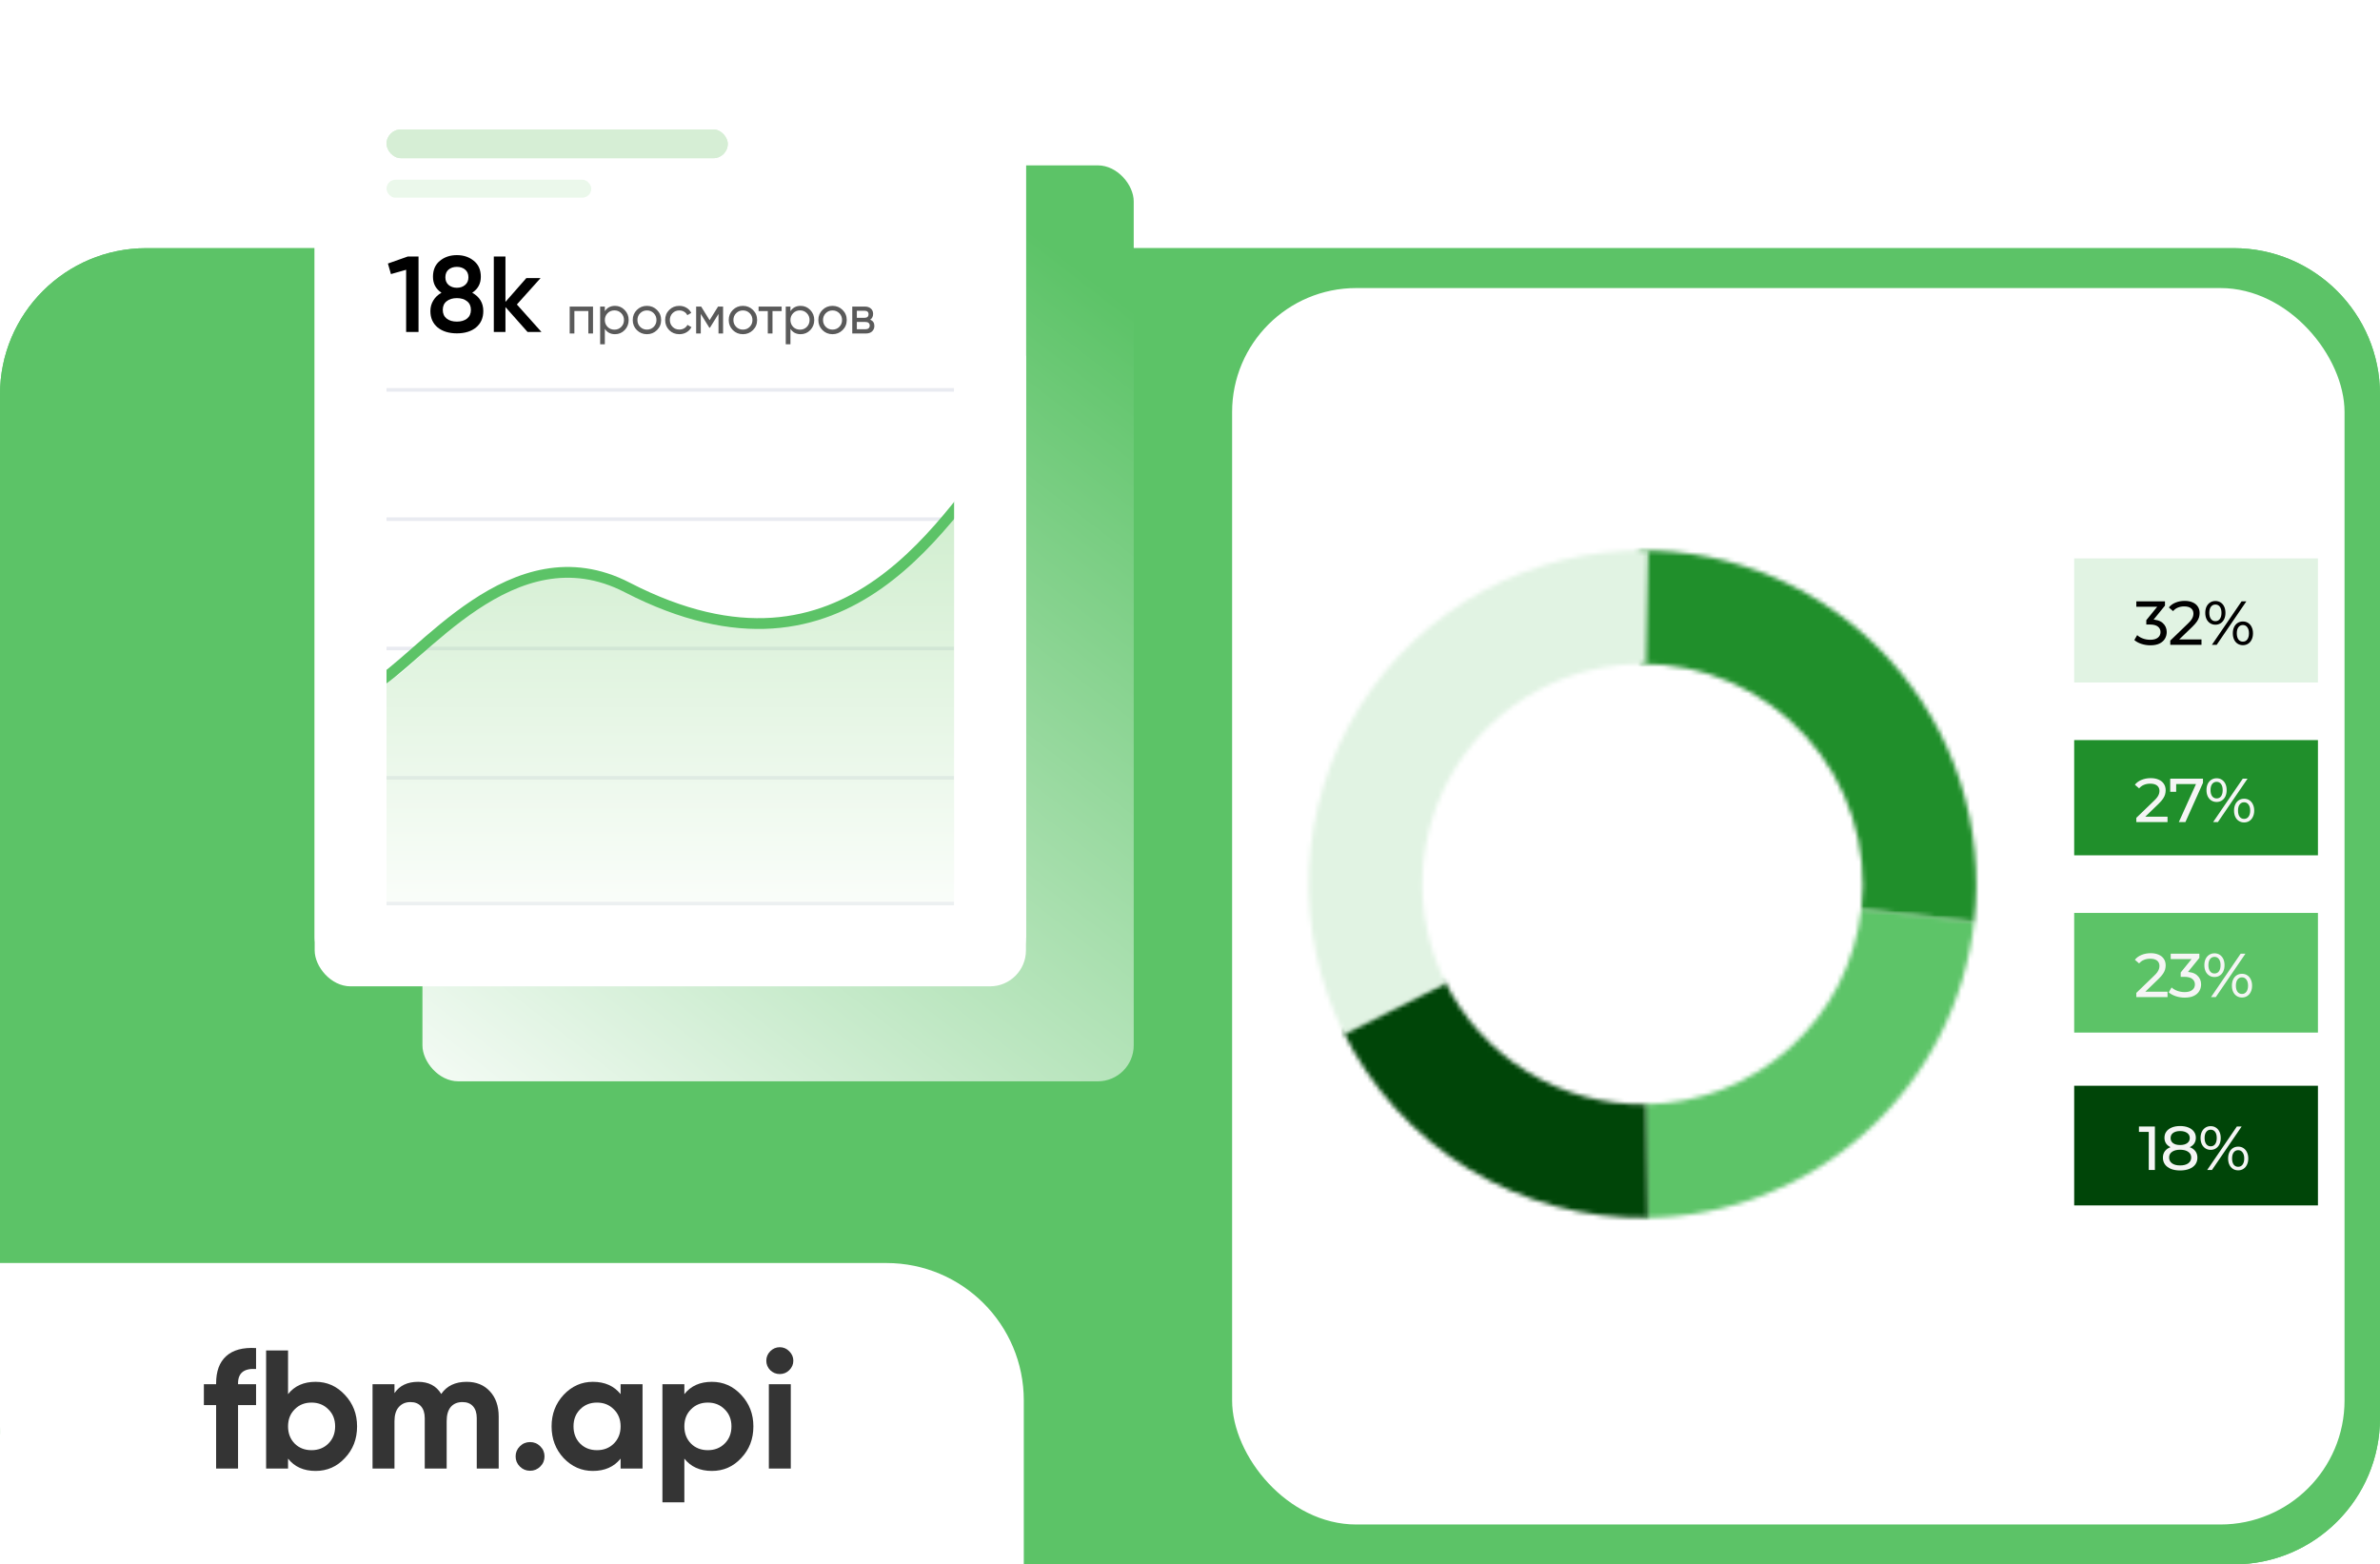<?xml version="1.0" encoding="UTF-8"?> <svg xmlns="http://www.w3.org/2000/svg" width="537" height="353" viewBox="0 0 537 353" fill="none"><path d="M0 89C0 70.775 14.775 56 33 56H504C522.225 56 537 70.775 537 89V320C537 338.225 522.225 353 504 353H33C14.775 353 0 338.225 0 320V89Z" fill="#5CC367"></path><path d="M0 89C0 70.775 14.775 56 33 56H504C522.225 56 537 70.775 537 89V320C537 338.225 522.225 353 504 353H33C14.775 353 0 338.225 0 320V89Z" fill="#5CC367"></path><rect x="95.316" y="37.316" width="160.484" height="206.684" rx="8.105" fill="url(#paint0_linear_5_123)"></rect><rect x="71" y="13" width="160.484" height="206.684" rx="8.105" fill="white"></rect><g filter="url(#filter0_d_5_123)"><rect x="71" y="13" width="160.484" height="206.684" rx="8.105" fill="white"></rect></g><rect x="87.21" y="203.474" width="128.063" height="0.811" fill="#E9EBF1"></rect><rect x="87.21" y="175.105" width="128.063" height="0.811" fill="#E9EBF1"></rect><rect x="87.21" y="116.747" width="128.063" height="0.811" fill="#E9EBF1"></rect><rect x="87.21" y="87.568" width="128.063" height="0.811" fill="#E9EBF1"></rect><rect x="87.21" y="145.926" width="128.063" height="0.811" fill="#E9EBF1"></rect><path d="M141.516 131.597C115.579 118.121 98.008 148.339 87.21 154.056V204.284H225.811L228.242 97.295C213.678 114.718 191.81 157.727 141.516 131.597Z" fill="url(#paint1_linear_5_123)" fill-opacity="0.35"></path><path d="M83.968 154.842C94.766 149.168 115.579 119.179 141.516 132.553C191.81 158.485 213.678 115.802 228.242 98.51" stroke="#5CC367" stroke-width="2.432"></path><rect x="215.274" y="80.274" width="16.21" height="131.305" fill="white"></rect><rect x="77.484" y="86.758" width="9.726" height="131.305" fill="white"></rect><rect x="87.21" y="29.21" width="77" height="6.484" rx="3.242" fill="#D8F0D7"></rect><rect x="87.21" y="29.21" width="77" height="6.484" rx="3.242" fill="black" fill-opacity="0.01"></rect><rect x="87.21" y="40.558" width="46.2" height="4.053" rx="2.026" fill="#DBF1DA" fill-opacity="0.55"></rect><rect x="87.211" y="29.21" width="77" height="6.484" rx="3.242" fill="#D8F0D7"></rect><rect x="87.211" y="29.21" width="77" height="6.484" rx="3.242" fill="black" fill-opacity="0.01"></rect><path d="M92.001 57.884H94.432V74.905H91.636V60.875L88.207 61.848L87.527 59.465L92.001 57.884ZM106.543 66.054C108.213 66.978 109.048 68.356 109.048 70.188C109.048 71.744 108.505 72.976 107.419 73.884C106.333 74.776 104.89 75.221 103.09 75.221C101.291 75.221 99.84 74.776 98.738 73.884C97.652 72.976 97.109 71.744 97.109 70.188C97.109 69.313 97.328 68.518 97.765 67.805C98.203 67.076 98.819 66.492 99.613 66.054C98.333 65.211 97.692 64.012 97.692 62.456C97.692 60.899 98.211 59.7 99.249 58.857C100.286 57.998 101.567 57.568 103.09 57.568C104.598 57.568 105.871 57.998 106.908 58.857C107.962 59.7 108.489 60.899 108.489 62.456C108.489 64.012 107.84 65.211 106.543 66.054ZM103.09 60.218C102.329 60.218 101.704 60.421 101.218 60.826C100.732 61.232 100.489 61.815 100.489 62.577C100.489 63.307 100.732 63.882 101.218 64.304C101.721 64.725 102.345 64.936 103.09 64.936C103.82 64.936 104.436 64.725 104.938 64.304C105.441 63.882 105.692 63.307 105.692 62.577C105.692 61.815 105.441 61.232 104.938 60.826C104.452 60.421 103.836 60.218 103.09 60.218ZM103.09 72.571C104.031 72.571 104.793 72.344 105.376 71.89C105.96 71.42 106.251 70.763 106.251 69.921C106.251 69.078 105.96 68.429 105.376 67.975C104.793 67.505 104.031 67.27 103.09 67.27C102.134 67.27 101.364 67.505 100.78 67.975C100.197 68.429 99.905 69.078 99.905 69.921C99.905 70.763 100.197 71.42 100.78 71.89C101.364 72.344 102.134 72.571 103.09 72.571ZM122.167 74.905H119.031L114.046 69.288V74.905H111.42V57.884H114.046V68.121L118.763 62.747H121.973L116.623 68.705L122.167 74.905Z" fill="black"></path><path d="M133.804 69.174V75.253H132.746V70.183H129.597V75.253H128.539V69.174H133.804ZM138.769 69.016C139.62 69.016 140.346 69.328 140.946 69.952C141.545 70.568 141.845 71.322 141.845 72.213C141.845 73.105 141.545 73.863 140.946 74.487C140.346 75.103 139.62 75.411 138.769 75.411C137.764 75.411 136.998 75.01 136.471 74.207V77.684H135.414V69.174H136.471V70.219C136.998 69.417 137.764 69.016 138.769 69.016ZM138.636 74.389C139.243 74.389 139.754 74.183 140.167 73.769C140.581 73.348 140.787 72.829 140.787 72.213C140.787 71.597 140.581 71.082 140.167 70.669C139.754 70.248 139.243 70.037 138.636 70.037C138.02 70.037 137.505 70.248 137.091 70.669C136.678 71.082 136.471 71.597 136.471 72.213C136.471 72.829 136.678 73.348 137.091 73.769C137.505 74.183 138.02 74.389 138.636 74.389ZM148.238 74.487C147.614 75.103 146.856 75.411 145.964 75.411C145.073 75.411 144.315 75.103 143.691 74.487C143.075 73.871 142.767 73.113 142.767 72.213C142.767 71.314 143.075 70.556 143.691 69.94C144.315 69.324 145.073 69.016 145.964 69.016C146.856 69.016 147.614 69.324 148.238 69.94C148.862 70.556 149.174 71.314 149.174 72.213C149.174 73.113 148.862 73.871 148.238 74.487ZM145.964 74.377C146.572 74.377 147.083 74.171 147.496 73.757C147.91 73.344 148.116 72.829 148.116 72.213C148.116 71.597 147.91 71.082 147.496 70.669C147.083 70.256 146.572 70.049 145.964 70.049C145.365 70.049 144.858 70.256 144.445 70.669C144.031 71.082 143.825 71.597 143.825 72.213C143.825 72.829 144.031 73.344 144.445 73.757C144.858 74.171 145.365 74.377 145.964 74.377ZM153.278 75.411C152.362 75.411 151.6 75.107 150.992 74.499C150.385 73.883 150.081 73.121 150.081 72.213C150.081 71.305 150.385 70.548 150.992 69.94C151.6 69.324 152.362 69.016 153.278 69.016C153.878 69.016 154.417 69.162 154.895 69.453C155.373 69.737 155.73 70.122 155.965 70.608L155.078 71.119C154.924 70.795 154.684 70.535 154.36 70.341C154.044 70.146 153.683 70.049 153.278 70.049C152.67 70.049 152.16 70.256 151.746 70.669C151.341 71.082 151.138 71.597 151.138 72.213C151.138 72.821 151.341 73.332 151.746 73.745C152.16 74.159 152.67 74.365 153.278 74.365C153.683 74.365 154.048 74.272 154.372 74.085C154.697 73.891 154.944 73.632 155.114 73.307L156.014 73.83C155.754 74.308 155.381 74.693 154.895 74.985C154.409 75.269 153.87 75.411 153.278 75.411ZM163.149 69.174V75.253H162.115V70.839L160.182 73.952H160.049L158.116 70.839V75.253H157.07V69.174H158.201L160.109 72.25L162.018 69.174H163.149ZM169.894 74.487C169.27 75.103 168.512 75.411 167.621 75.411C166.729 75.411 165.971 75.103 165.347 74.487C164.731 73.871 164.423 73.113 164.423 72.213C164.423 71.314 164.731 70.556 165.347 69.94C165.971 69.324 166.729 69.016 167.621 69.016C168.512 69.016 169.27 69.324 169.894 69.94C170.518 70.556 170.83 71.314 170.83 72.213C170.83 73.113 170.518 73.871 169.894 74.487ZM167.621 74.377C168.229 74.377 168.739 74.171 169.153 73.757C169.566 73.344 169.773 72.829 169.773 72.213C169.773 71.597 169.566 71.082 169.153 70.669C168.739 70.256 168.229 70.049 167.621 70.049C167.021 70.049 166.514 70.256 166.101 70.669C165.688 71.082 165.481 71.597 165.481 72.213C165.481 72.829 165.688 73.344 166.101 73.757C166.514 74.171 167.021 74.377 167.621 74.377ZM176.363 69.174V70.195H174.296V75.253H173.238V70.195H171.159V69.174H176.363ZM180.645 69.016C181.496 69.016 182.222 69.328 182.821 69.952C183.421 70.568 183.721 71.322 183.721 72.213C183.721 73.105 183.421 73.863 182.821 74.487C182.222 75.103 181.496 75.411 180.645 75.411C179.64 75.411 178.874 75.01 178.347 74.207V77.684H177.29V69.174H178.347V70.219C178.874 69.417 179.64 69.016 180.645 69.016ZM180.511 74.389C181.119 74.389 181.63 74.183 182.043 73.769C182.457 73.348 182.663 72.829 182.663 72.213C182.663 71.597 182.457 71.082 182.043 70.669C181.63 70.248 181.119 70.037 180.511 70.037C179.895 70.037 179.381 70.248 178.967 70.669C178.554 71.082 178.347 71.597 178.347 72.213C178.347 72.829 178.554 73.348 178.967 73.769C179.381 74.183 179.895 74.389 180.511 74.389ZM190.114 74.487C189.49 75.103 188.732 75.411 187.84 75.411C186.949 75.411 186.191 75.103 185.567 74.487C184.951 73.871 184.643 73.113 184.643 72.213C184.643 71.314 184.951 70.556 185.567 69.94C186.191 69.324 186.949 69.016 187.84 69.016C188.732 69.016 189.49 69.324 190.114 69.94C190.738 70.556 191.05 71.314 191.05 72.213C191.05 73.113 190.738 73.871 190.114 74.487ZM187.84 74.377C188.448 74.377 188.959 74.171 189.372 73.757C189.786 73.344 189.992 72.829 189.992 72.213C189.992 71.597 189.786 71.082 189.372 70.669C188.959 70.256 188.448 70.049 187.84 70.049C187.241 70.049 186.734 70.256 186.321 70.669C185.907 71.082 185.701 71.597 185.701 72.213C185.701 72.829 185.907 73.344 186.321 73.757C186.734 74.171 187.241 74.377 187.84 74.377ZM196.346 72.128C196.97 72.388 197.282 72.858 197.282 73.538C197.282 74.041 197.111 74.454 196.771 74.778C196.439 75.095 195.961 75.253 195.336 75.253H192.297V69.174H195.093C195.701 69.174 196.171 69.328 196.504 69.636C196.836 69.936 197.002 70.333 197.002 70.827C197.002 71.411 196.783 71.844 196.346 72.128ZM195.045 70.122H193.33V71.715H195.045C195.661 71.715 195.969 71.443 195.969 70.9C195.969 70.381 195.661 70.122 195.045 70.122ZM195.276 74.292C195.584 74.292 195.819 74.219 195.981 74.073C196.151 73.927 196.236 73.721 196.236 73.453C196.236 73.202 196.151 73.007 195.981 72.87C195.819 72.724 195.584 72.651 195.276 72.651H193.33V74.292H195.276Z" fill="#5A5A5A"></path><rect x="278" y="65" width="251" height="279" rx="28" fill="white"></rect><rect width="55" height="26" transform="translate(468 167)" fill="#208F2B"></rect><path d="M482.018 185.5V184.548L486.008 180.698C486.363 180.362 486.624 180.068 486.792 179.816C486.969 179.555 487.086 179.317 487.142 179.102C487.207 178.878 487.24 178.663 487.24 178.458C487.24 177.954 487.063 177.557 486.708 177.268C486.353 176.979 485.835 176.834 485.154 176.834C484.631 176.834 484.16 176.923 483.74 177.1C483.32 177.268 482.956 177.534 482.648 177.898L481.696 177.072C482.069 176.596 482.569 176.232 483.194 175.98C483.829 175.719 484.524 175.588 485.28 175.588C485.961 175.588 486.554 175.7 487.058 175.924C487.562 176.139 487.949 176.451 488.22 176.862C488.5 177.273 488.64 177.758 488.64 178.318C488.64 178.635 488.598 178.948 488.514 179.256C488.43 179.564 488.271 179.891 488.038 180.236C487.805 180.581 487.469 180.969 487.03 181.398L483.474 184.828L483.138 184.282H489.06V185.5H482.018ZM491.611 185.5L495.769 176.288L496.133 176.918H490.309L491.009 176.232V178.668H489.665V175.7H497.057V176.652L493.095 185.5H491.611ZM499.349 185.5L506.041 175.7H507.119L500.427 185.5H499.349ZM500.133 180.964C499.685 180.964 499.288 180.852 498.943 180.628C498.597 180.404 498.327 180.091 498.131 179.69C497.944 179.289 497.851 178.822 497.851 178.29C497.851 177.758 497.944 177.291 498.131 176.89C498.327 176.489 498.597 176.176 498.943 175.952C499.288 175.728 499.685 175.616 500.133 175.616C500.59 175.616 500.987 175.728 501.323 175.952C501.668 176.176 501.934 176.489 502.121 176.89C502.307 177.291 502.401 177.758 502.401 178.29C502.401 178.822 502.307 179.289 502.121 179.69C501.934 180.091 501.668 180.404 501.323 180.628C500.987 180.852 500.59 180.964 500.133 180.964ZM500.133 180.166C500.562 180.166 500.898 180.003 501.141 179.676C501.383 179.34 501.505 178.878 501.505 178.29C501.505 177.702 501.383 177.245 501.141 176.918C500.898 176.582 500.562 176.414 500.133 176.414C499.713 176.414 499.377 176.582 499.125 176.918C498.882 177.245 498.761 177.702 498.761 178.29C498.761 178.869 498.882 179.326 499.125 179.662C499.377 179.998 499.713 180.166 500.133 180.166ZM506.335 185.584C505.887 185.584 505.49 185.472 505.145 185.248C504.799 185.024 504.533 184.711 504.347 184.31C504.16 183.909 504.067 183.442 504.067 182.91C504.067 182.378 504.16 181.911 504.347 181.51C504.533 181.109 504.799 180.796 505.145 180.572C505.49 180.348 505.887 180.236 506.335 180.236C506.792 180.236 507.189 180.348 507.525 180.572C507.87 180.796 508.136 181.109 508.323 181.51C508.519 181.911 508.617 182.378 508.617 182.91C508.617 183.442 508.519 183.909 508.323 184.31C508.136 184.711 507.87 185.024 507.525 185.248C507.189 185.472 506.792 185.584 506.335 185.584ZM506.335 184.786C506.755 184.786 507.086 184.623 507.329 184.296C507.581 183.96 507.707 183.498 507.707 182.91C507.707 182.331 507.581 181.874 507.329 181.538C507.086 181.202 506.755 181.034 506.335 181.034C505.915 181.034 505.579 181.202 505.327 181.538C505.084 181.865 504.963 182.322 504.963 182.91C504.963 183.498 505.084 183.96 505.327 184.296C505.579 184.623 505.915 184.786 506.335 184.786Z" fill="#F5F5F5"></path><path d="M0 285H200C217.121 285 231 298.879 231 316V353H31C13.879 353 0 339.121 0 322V285Z" fill="white"></path><rect width="55" height="28" transform="translate(468 126)" fill="#E1F3E3"></rect><path d="M485.168 145.612C484.477 145.612 483.805 145.505 483.152 145.29C482.508 145.075 481.981 144.786 481.57 144.422L482.214 143.316C482.541 143.624 482.965 143.876 483.488 144.072C484.011 144.268 484.571 144.366 485.168 144.366C485.896 144.366 486.461 144.212 486.862 143.904C487.273 143.587 487.478 143.162 487.478 142.63C487.478 142.117 487.282 141.706 486.89 141.398C486.507 141.081 485.896 140.922 485.056 140.922H484.272V139.942L487.184 136.358L487.38 136.918H482.018V135.7H488.486V136.652L485.588 140.222L484.86 139.788H485.322C486.507 139.788 487.394 140.054 487.982 140.586C488.579 141.118 488.878 141.795 488.878 142.616C488.878 143.167 488.743 143.671 488.472 144.128C488.201 144.585 487.791 144.949 487.24 145.22C486.699 145.481 486.008 145.612 485.168 145.612ZM489.681 145.5V144.548L493.671 140.698C494.026 140.362 494.287 140.068 494.455 139.816C494.633 139.555 494.749 139.317 494.805 139.102C494.871 138.878 494.903 138.663 494.903 138.458C494.903 137.954 494.726 137.557 494.371 137.268C494.017 136.979 493.499 136.834 492.817 136.834C492.295 136.834 491.823 136.923 491.403 137.1C490.983 137.268 490.619 137.534 490.311 137.898L489.359 137.072C489.733 136.596 490.232 136.232 490.857 135.98C491.492 135.719 492.187 135.588 492.943 135.588C493.625 135.588 494.217 135.7 494.721 135.924C495.225 136.139 495.613 136.451 495.883 136.862C496.163 137.273 496.303 137.758 496.303 138.318C496.303 138.635 496.261 138.948 496.177 139.256C496.093 139.564 495.935 139.891 495.701 140.236C495.468 140.581 495.132 140.969 494.693 141.398L491.137 144.828L490.801 144.282H496.723V145.5H489.681ZM499.075 145.5L505.767 135.7H506.845L500.153 145.5H499.075ZM499.859 140.964C499.411 140.964 499.014 140.852 498.669 140.628C498.324 140.404 498.053 140.091 497.857 139.69C497.67 139.289 497.577 138.822 497.577 138.29C497.577 137.758 497.67 137.291 497.857 136.89C498.053 136.489 498.324 136.176 498.669 135.952C499.014 135.728 499.411 135.616 499.859 135.616C500.316 135.616 500.713 135.728 501.049 135.952C501.394 136.176 501.66 136.489 501.847 136.89C502.034 137.291 502.127 137.758 502.127 138.29C502.127 138.822 502.034 139.289 501.847 139.69C501.66 140.091 501.394 140.404 501.049 140.628C500.713 140.852 500.316 140.964 499.859 140.964ZM499.859 140.166C500.288 140.166 500.624 140.003 500.867 139.676C501.11 139.34 501.231 138.878 501.231 138.29C501.231 137.702 501.11 137.245 500.867 136.918C500.624 136.582 500.288 136.414 499.859 136.414C499.439 136.414 499.103 136.582 498.851 136.918C498.608 137.245 498.487 137.702 498.487 138.29C498.487 138.869 498.608 139.326 498.851 139.662C499.103 139.998 499.439 140.166 499.859 140.166ZM506.061 145.584C505.613 145.584 505.216 145.472 504.871 145.248C504.526 145.024 504.26 144.711 504.073 144.31C503.886 143.909 503.793 143.442 503.793 142.91C503.793 142.378 503.886 141.911 504.073 141.51C504.26 141.109 504.526 140.796 504.871 140.572C505.216 140.348 505.613 140.236 506.061 140.236C506.518 140.236 506.915 140.348 507.251 140.572C507.596 140.796 507.862 141.109 508.049 141.51C508.245 141.911 508.343 142.378 508.343 142.91C508.343 143.442 508.245 143.909 508.049 144.31C507.862 144.711 507.596 145.024 507.251 145.248C506.915 145.472 506.518 145.584 506.061 145.584ZM506.061 144.786C506.481 144.786 506.812 144.623 507.055 144.296C507.307 143.96 507.433 143.498 507.433 142.91C507.433 142.331 507.307 141.874 507.055 141.538C506.812 141.202 506.481 141.034 506.061 141.034C505.641 141.034 505.305 141.202 505.053 141.538C504.81 141.865 504.689 142.322 504.689 142.91C504.689 143.498 504.81 143.96 505.053 144.296C505.305 144.623 505.641 144.786 506.061 144.786Z" fill="black"></path><mask id="path-24-inside-1_5_123" fill="white"><path d="M445.425 208.045C443.344 226.265 434.687 243.099 421.077 255.39C407.467 267.681 389.841 274.583 371.504 274.802L371.198 249.196C383.299 249.051 394.932 244.496 403.914 236.385C412.896 228.273 418.609 217.164 419.982 205.139L445.425 208.045Z"></path></mask><path d="M445.425 208.045C443.344 226.265 434.687 243.099 421.077 255.39C407.467 267.681 389.841 274.583 371.504 274.802L371.198 249.196C383.299 249.051 394.932 244.496 403.914 236.385C412.896 228.273 418.609 217.164 419.982 205.139L445.425 208.045Z" stroke="#5DC468" stroke-width="60.51" mask="url(#path-24-inside-1_5_123)"></path><mask id="path-25-inside-2_5_123" fill="white"><path d="M369.706 124.198C380.392 124.07 390.982 126.219 400.774 130.5C410.565 134.781 419.333 141.097 426.495 149.028C433.658 156.959 439.05 166.324 442.314 176.5C445.578 186.675 446.638 197.429 445.426 208.047L419.983 205.14C420.783 198.133 420.083 191.036 417.929 184.321C415.775 177.605 412.217 171.425 407.49 166.191C402.763 160.957 396.977 156.788 390.515 153.963C384.053 151.138 377.064 149.72 370.012 149.804L369.706 124.198Z"></path></mask><path d="M369.706 124.198C380.392 124.07 390.982 126.219 400.774 130.5C410.565 134.781 419.333 141.097 426.495 149.028C433.658 156.959 439.05 166.324 442.314 176.5C445.578 186.675 446.638 197.429 445.426 208.047L419.983 205.14C420.783 198.133 420.083 191.036 417.929 184.321C415.775 177.605 412.217 171.425 407.49 166.191C402.763 160.957 396.977 156.788 390.515 153.963C384.053 151.138 377.064 149.72 370.012 149.804L369.706 124.198Z" stroke="#208F2B" stroke-width="60.51" mask="url(#path-25-inside-2_5_123)"></path><mask id="path-26-inside-3_5_123" fill="white"><path d="M371.803 274.798C357.515 275.026 343.456 271.183 331.27 263.719C319.084 256.255 309.273 245.477 302.983 232.645L325.978 221.374C330.129 229.843 336.603 236.955 344.646 241.881C352.688 246.807 361.966 249.343 371.396 249.193L371.803 274.798Z"></path></mask><path d="M371.803 274.798C357.515 275.026 343.456 271.183 331.27 263.719C319.084 256.255 309.273 245.477 302.983 232.645L325.978 221.374C330.129 229.843 336.603 236.955 344.646 241.881C352.688 246.807 361.966 249.343 371.396 249.193L371.803 274.798Z" stroke="#004508" stroke-width="60.51" mask="url(#path-26-inside-3_5_123)"></path><mask id="path-27-inside-4_5_123" fill="white"><path d="M303.356 233.394C297.52 221.816 294.773 208.928 295.379 195.977C295.986 183.026 299.926 170.45 306.818 159.469C313.71 148.487 323.32 139.47 334.719 133.292C346.118 127.114 358.918 123.983 371.882 124.203L371.447 149.808C362.892 149.663 354.444 151.729 346.922 155.806C339.399 159.883 333.057 165.834 328.509 173.081C323.96 180.329 321.36 188.628 320.96 197.175C320.559 205.722 322.372 214.227 326.223 221.868L303.356 233.394Z"></path></mask><path d="M303.356 233.394C297.52 221.816 294.773 208.928 295.379 195.977C295.986 183.026 299.926 170.45 306.818 159.469C313.71 148.487 323.32 139.47 334.719 133.292C346.118 127.114 358.918 123.983 371.882 124.203L371.447 149.808C362.892 149.663 354.444 151.729 346.922 155.806C339.399 159.883 333.057 165.834 328.509 173.081C323.96 180.329 321.36 188.628 320.96 197.175C320.559 205.722 322.372 214.227 326.223 221.868L303.356 233.394Z" stroke="#E1F3E3" stroke-width="60.51" mask="url(#path-27-inside-4_5_123)"></path><rect width="55" height="27" transform="translate(468 206)" fill="#5CC367"></rect><path d="M482.018 225V224.048L486.008 220.198C486.363 219.862 486.624 219.568 486.792 219.316C486.969 219.055 487.086 218.817 487.142 218.602C487.207 218.378 487.24 218.163 487.24 217.958C487.24 217.454 487.063 217.057 486.708 216.768C486.353 216.479 485.835 216.334 485.154 216.334C484.631 216.334 484.16 216.423 483.74 216.6C483.32 216.768 482.956 217.034 482.648 217.398L481.696 216.572C482.069 216.096 482.569 215.732 483.194 215.48C483.829 215.219 484.524 215.088 485.28 215.088C485.961 215.088 486.554 215.2 487.058 215.424C487.562 215.639 487.949 215.951 488.22 216.362C488.5 216.773 488.64 217.258 488.64 217.818C488.64 218.135 488.598 218.448 488.514 218.756C488.43 219.064 488.271 219.391 488.038 219.736C487.805 220.081 487.469 220.469 487.03 220.898L483.474 224.328L483.138 223.782H489.06V225H482.018ZM492.927 225.112C492.236 225.112 491.564 225.005 490.911 224.79C490.267 224.575 489.74 224.286 489.329 223.922L489.973 222.816C490.3 223.124 490.724 223.376 491.247 223.572C491.77 223.768 492.33 223.866 492.927 223.866C493.655 223.866 494.22 223.712 494.621 223.404C495.032 223.087 495.237 222.662 495.237 222.13C495.237 221.617 495.041 221.206 494.649 220.898C494.266 220.581 493.655 220.422 492.815 220.422H492.031V219.442L494.943 215.858L495.139 216.418H489.777V215.2H496.245V216.152L493.347 219.722L492.619 219.288H493.081C494.266 219.288 495.153 219.554 495.741 220.086C496.338 220.618 496.637 221.295 496.637 222.116C496.637 222.667 496.502 223.171 496.231 223.628C495.96 224.085 495.55 224.449 494.999 224.72C494.458 224.981 493.767 225.112 492.927 225.112ZM498.87 225L505.562 215.2H506.64L499.948 225H498.87ZM499.654 220.464C499.206 220.464 498.809 220.352 498.464 220.128C498.119 219.904 497.848 219.591 497.652 219.19C497.465 218.789 497.372 218.322 497.372 217.79C497.372 217.258 497.465 216.791 497.652 216.39C497.848 215.989 498.119 215.676 498.464 215.452C498.809 215.228 499.206 215.116 499.654 215.116C500.111 215.116 500.508 215.228 500.844 215.452C501.189 215.676 501.455 215.989 501.642 216.39C501.829 216.791 501.922 217.258 501.922 217.79C501.922 218.322 501.829 218.789 501.642 219.19C501.455 219.591 501.189 219.904 500.844 220.128C500.508 220.352 500.111 220.464 499.654 220.464ZM499.654 219.666C500.083 219.666 500.419 219.503 500.662 219.176C500.905 218.84 501.026 218.378 501.026 217.79C501.026 217.202 500.905 216.745 500.662 216.418C500.419 216.082 500.083 215.914 499.654 215.914C499.234 215.914 498.898 216.082 498.646 216.418C498.403 216.745 498.282 217.202 498.282 217.79C498.282 218.369 498.403 218.826 498.646 219.162C498.898 219.498 499.234 219.666 499.654 219.666ZM505.856 225.084C505.408 225.084 505.011 224.972 504.666 224.748C504.321 224.524 504.055 224.211 503.868 223.81C503.681 223.409 503.588 222.942 503.588 222.41C503.588 221.878 503.681 221.411 503.868 221.01C504.055 220.609 504.321 220.296 504.666 220.072C505.011 219.848 505.408 219.736 505.856 219.736C506.313 219.736 506.71 219.848 507.046 220.072C507.391 220.296 507.657 220.609 507.844 221.01C508.04 221.411 508.138 221.878 508.138 222.41C508.138 222.942 508.04 223.409 507.844 223.81C507.657 224.211 507.391 224.524 507.046 224.748C506.71 224.972 506.313 225.084 505.856 225.084ZM505.856 224.286C506.276 224.286 506.607 224.123 506.85 223.796C507.102 223.46 507.228 222.998 507.228 222.41C507.228 221.831 507.102 221.374 506.85 221.038C506.607 220.702 506.276 220.534 505.856 220.534C505.436 220.534 505.1 220.702 504.848 221.038C504.605 221.365 504.484 221.822 504.484 222.41C504.484 222.998 504.605 223.46 504.848 223.796C505.1 224.123 505.436 224.286 505.856 224.286Z" fill="#F5F5F5"></path><rect width="55" height="27" transform="translate(468 245)" fill="#004508"></rect><path d="M484.824 264V254.76L485.426 255.418H482.612V254.2H486.21V264H484.824ZM491.896 264.112C491.102 264.112 490.416 263.995 489.838 263.762C489.259 263.529 488.811 263.197 488.494 262.768C488.176 262.329 488.018 261.816 488.018 261.228C488.018 260.649 488.167 260.159 488.466 259.758C488.774 259.347 489.217 259.039 489.796 258.834C490.374 258.619 491.074 258.512 491.896 258.512C492.717 258.512 493.417 258.619 493.996 258.834C494.584 259.039 495.032 259.347 495.34 259.758C495.648 260.169 495.802 260.659 495.802 261.228C495.802 261.816 495.643 262.329 495.326 262.768C495.008 263.197 494.556 263.529 493.968 263.762C493.38 263.995 492.689 264.112 491.896 264.112ZM491.896 262.978C492.68 262.978 493.291 262.819 493.73 262.502C494.178 262.175 494.402 261.737 494.402 261.186C494.402 260.645 494.178 260.22 493.73 259.912C493.291 259.595 492.68 259.436 491.896 259.436C491.121 259.436 490.514 259.595 490.076 259.912C489.637 260.22 489.418 260.645 489.418 261.186C489.418 261.737 489.637 262.175 490.076 262.502C490.514 262.819 491.121 262.978 491.896 262.978ZM491.896 259.268C491.149 259.268 490.514 259.17 489.992 258.974C489.469 258.769 489.068 258.479 488.788 258.106C488.508 257.723 488.368 257.271 488.368 256.748C488.368 256.197 488.512 255.726 488.802 255.334C489.1 254.933 489.516 254.625 490.048 254.41C490.58 254.195 491.196 254.088 491.896 254.088C492.605 254.088 493.226 254.195 493.758 254.41C494.29 254.625 494.705 254.933 495.004 255.334C495.302 255.726 495.452 256.197 495.452 256.748C495.452 257.271 495.312 257.723 495.032 258.106C494.752 258.479 494.346 258.769 493.814 258.974C493.282 259.17 492.642 259.268 491.896 259.268ZM491.896 258.372C492.577 258.372 493.109 258.232 493.492 257.952C493.884 257.672 494.08 257.289 494.08 256.804C494.08 256.309 493.879 255.922 493.478 255.642C493.076 255.362 492.549 255.222 491.896 255.222C491.242 255.222 490.72 255.362 490.328 255.642C489.945 255.922 489.754 256.309 489.754 256.804C489.754 257.289 489.94 257.672 490.314 257.952C490.696 258.232 491.224 258.372 491.896 258.372ZM498.011 264L504.703 254.2H505.781L499.089 264H498.011ZM498.795 259.464C498.347 259.464 497.95 259.352 497.605 259.128C497.259 258.904 496.989 258.591 496.793 258.19C496.606 257.789 496.513 257.322 496.513 256.79C496.513 256.258 496.606 255.791 496.793 255.39C496.989 254.989 497.259 254.676 497.605 254.452C497.95 254.228 498.347 254.116 498.795 254.116C499.252 254.116 499.649 254.228 499.985 254.452C500.33 254.676 500.596 254.989 500.783 255.39C500.969 255.791 501.063 256.258 501.063 256.79C501.063 257.322 500.969 257.789 500.783 258.19C500.596 258.591 500.33 258.904 499.985 259.128C499.649 259.352 499.252 259.464 498.795 259.464ZM498.795 258.666C499.224 258.666 499.56 258.503 499.803 258.176C500.045 257.84 500.167 257.378 500.167 256.79C500.167 256.202 500.045 255.745 499.803 255.418C499.56 255.082 499.224 254.914 498.795 254.914C498.375 254.914 498.039 255.082 497.787 255.418C497.544 255.745 497.423 256.202 497.423 256.79C497.423 257.369 497.544 257.826 497.787 258.162C498.039 258.498 498.375 258.666 498.795 258.666ZM504.997 264.084C504.549 264.084 504.152 263.972 503.807 263.748C503.461 263.524 503.195 263.211 503.009 262.81C502.822 262.409 502.729 261.942 502.729 261.41C502.729 260.878 502.822 260.411 503.009 260.01C503.195 259.609 503.461 259.296 503.807 259.072C504.152 258.848 504.549 258.736 504.997 258.736C505.454 258.736 505.851 258.848 506.187 259.072C506.532 259.296 506.798 259.609 506.985 260.01C507.181 260.411 507.279 260.878 507.279 261.41C507.279 261.942 507.181 262.409 506.985 262.81C506.798 263.211 506.532 263.524 506.187 263.748C505.851 263.972 505.454 264.084 504.997 264.084ZM504.997 263.286C505.417 263.286 505.748 263.123 505.991 262.796C506.243 262.46 506.369 261.998 506.369 261.41C506.369 260.831 506.243 260.374 505.991 260.038C505.748 259.702 505.417 259.534 504.997 259.534C504.577 259.534 504.241 259.702 503.989 260.038C503.746 260.365 503.625 260.822 503.625 261.41C503.625 261.998 503.746 262.46 503.989 262.796C504.241 263.123 504.577 263.286 504.997 263.286Z" fill="#F5F5F5"></path><path d="M57.776 304.19V308.913C55.066 308.735 53.71 309.814 53.71 312.15V312.341H57.776V317.063H53.71V331.383H48.762V317.063H46V312.341H48.762V312.15C48.762 309.433 49.516 307.39 51.025 306.018C52.56 304.622 54.81 304.013 57.776 304.19Z" fill="#343434"></path><path d="M71.207 311.807C73.79 311.807 75.99 312.785 77.805 314.74C79.647 316.695 80.567 319.069 80.567 321.862C80.567 324.705 79.647 327.092 77.805 329.022C76.015 330.951 73.816 331.916 71.207 331.916C68.522 331.916 66.451 330.989 64.993 329.136V331.383H60.044V304.724H64.993V314.588C66.451 312.734 68.522 311.807 71.207 311.807ZM66.489 325.746C67.486 326.737 68.752 327.232 70.287 327.232C71.821 327.232 73.087 326.737 74.084 325.746C75.107 324.731 75.619 323.436 75.619 321.862C75.619 320.288 75.107 319.005 74.084 318.015C73.087 317 71.821 316.492 70.287 316.492C68.752 316.492 67.486 317 66.489 318.015C65.492 319.005 64.993 320.288 64.993 321.862C64.993 323.436 65.492 324.731 66.489 325.746Z" fill="#343434"></path><path d="M105.27 311.807C107.469 311.807 109.221 312.518 110.525 313.94C111.855 315.362 112.52 317.266 112.52 319.653V331.383H107.572V319.996C107.572 318.853 107.29 317.964 106.728 317.33C106.165 316.695 105.372 316.378 104.349 316.378C103.224 316.378 102.342 316.746 101.703 317.482C101.089 318.218 100.782 319.285 100.782 320.681V331.383H95.834V319.996C95.834 318.853 95.552 317.964 94.99 317.33C94.427 316.695 93.634 316.378 92.611 316.378C91.512 316.378 90.629 316.758 89.964 317.52C89.325 318.256 89.005 319.31 89.005 320.681V331.383H84.057V312.341H89.005V314.359C90.156 312.658 91.934 311.807 94.338 311.807C96.716 311.807 98.455 312.721 99.554 314.55C100.808 312.721 102.713 311.807 105.27 311.807Z" fill="#343434"></path><path d="M122.86 328.641C122.86 329.53 122.541 330.291 121.901 330.926C121.262 331.561 120.495 331.878 119.6 331.878C118.705 331.878 117.938 331.561 117.298 330.926C116.659 330.291 116.339 329.53 116.339 328.641C116.339 327.752 116.659 326.991 117.298 326.356C117.938 325.721 118.705 325.404 119.6 325.404C120.495 325.404 121.262 325.721 121.901 326.356C122.541 326.991 122.86 327.752 122.86 328.641Z" fill="#343434"></path><path d="M140.028 314.588V312.341H144.977V331.383H140.028V329.136C138.545 330.989 136.461 331.916 133.775 331.916C131.218 331.916 129.019 330.951 127.177 329.022C125.362 327.067 124.454 324.68 124.454 321.862C124.454 319.069 125.362 316.695 127.177 314.74C129.019 312.785 131.218 311.807 133.775 311.807C136.461 311.807 138.545 312.734 140.028 314.588ZM130.898 325.746C131.896 326.737 133.162 327.232 134.696 327.232C136.23 327.232 137.496 326.737 138.494 325.746C139.517 324.731 140.028 323.436 140.028 321.862C140.028 320.288 139.517 319.005 138.494 318.015C137.496 317 136.23 316.492 134.696 316.492C133.162 316.492 131.896 317 130.898 318.015C129.901 319.005 129.402 320.288 129.402 321.862C129.402 323.436 129.901 324.731 130.898 325.746Z" fill="#343434"></path><path d="M160.626 311.807C163.209 311.807 165.409 312.785 167.224 314.74C169.066 316.695 169.986 319.069 169.986 321.862C169.986 324.705 169.066 327.092 167.224 329.022C165.434 330.951 163.235 331.916 160.626 331.916C157.941 331.916 155.87 330.989 154.412 329.136V339H149.464V312.341H154.412V314.588C155.87 312.734 157.941 311.807 160.626 311.807ZM155.908 325.746C156.906 326.737 158.171 327.232 159.706 327.232C161.24 327.232 162.506 326.737 163.503 325.746C164.526 324.731 165.038 323.436 165.038 321.862C165.038 320.288 164.526 319.005 163.503 318.015C162.506 317 161.24 316.492 159.706 316.492C158.171 316.492 156.906 317 155.908 318.015C154.911 319.005 154.412 320.288 154.412 321.862C154.412 323.436 154.911 324.731 155.908 325.746Z" fill="#343434"></path><path d="M175.931 310.055C175.113 310.055 174.397 309.764 173.783 309.18C173.195 308.57 172.901 307.859 172.901 307.047C172.901 306.234 173.195 305.523 173.783 304.914C174.397 304.305 175.113 304 175.931 304C176.775 304 177.491 304.305 178.079 304.914C178.693 305.523 179 306.234 179 307.047C179 307.859 178.693 308.57 178.079 309.18C177.491 309.764 176.775 310.055 175.931 310.055ZM178.425 331.383H173.476V312.341H178.425V331.383Z" fill="#343434"></path><defs><filter id="filter0_d_5_123" x="55.6" y="0.482" width="191.284" height="237.484" filterUnits="userSpaceOnUse" color-interpolation-filters="sRGB"><feFlood flood-opacity="0" result="BackgroundImageFix"></feFlood><feColorMatrix in="SourceAlpha" type="matrix" values="0 0 0 0 0 0 0 0 0 0 0 0 0 0 0 0 0 0 127 0" result="hardAlpha"></feColorMatrix><feOffset dy="2.882"></feOffset><feGaussianBlur stdDeviation="7.7"></feGaussianBlur><feComposite in2="hardAlpha" operator="out"></feComposite><feColorMatrix type="matrix" values="0 0 0 0 0 0 0 0 0 0 0 0 0 0 0 0 0 0 0.06 0"></feColorMatrix><feBlend mode="normal" in2="BackgroundImageFix" result="effect1_dropShadow_5_123"></feBlend><feBlend mode="normal" in="SourceGraphic" in2="effect1_dropShadow_5_123" result="shape"></feBlend></filter><linearGradient id="paint0_linear_5_123" x1="234.499" y1="53.5" x2="80.499" y2="253" gradientUnits="userSpaceOnUse"><stop stop-color="#5CC367"></stop><stop offset="1" stop-color="white"></stop></linearGradient><linearGradient id="paint1_linear_5_123" x1="157.726" y1="97.295" x2="157.726" y2="215.31" gradientUnits="userSpaceOnUse"><stop stop-color="#63C45D"></stop><stop offset="1" stop-color="white"></stop></linearGradient></defs></svg> 